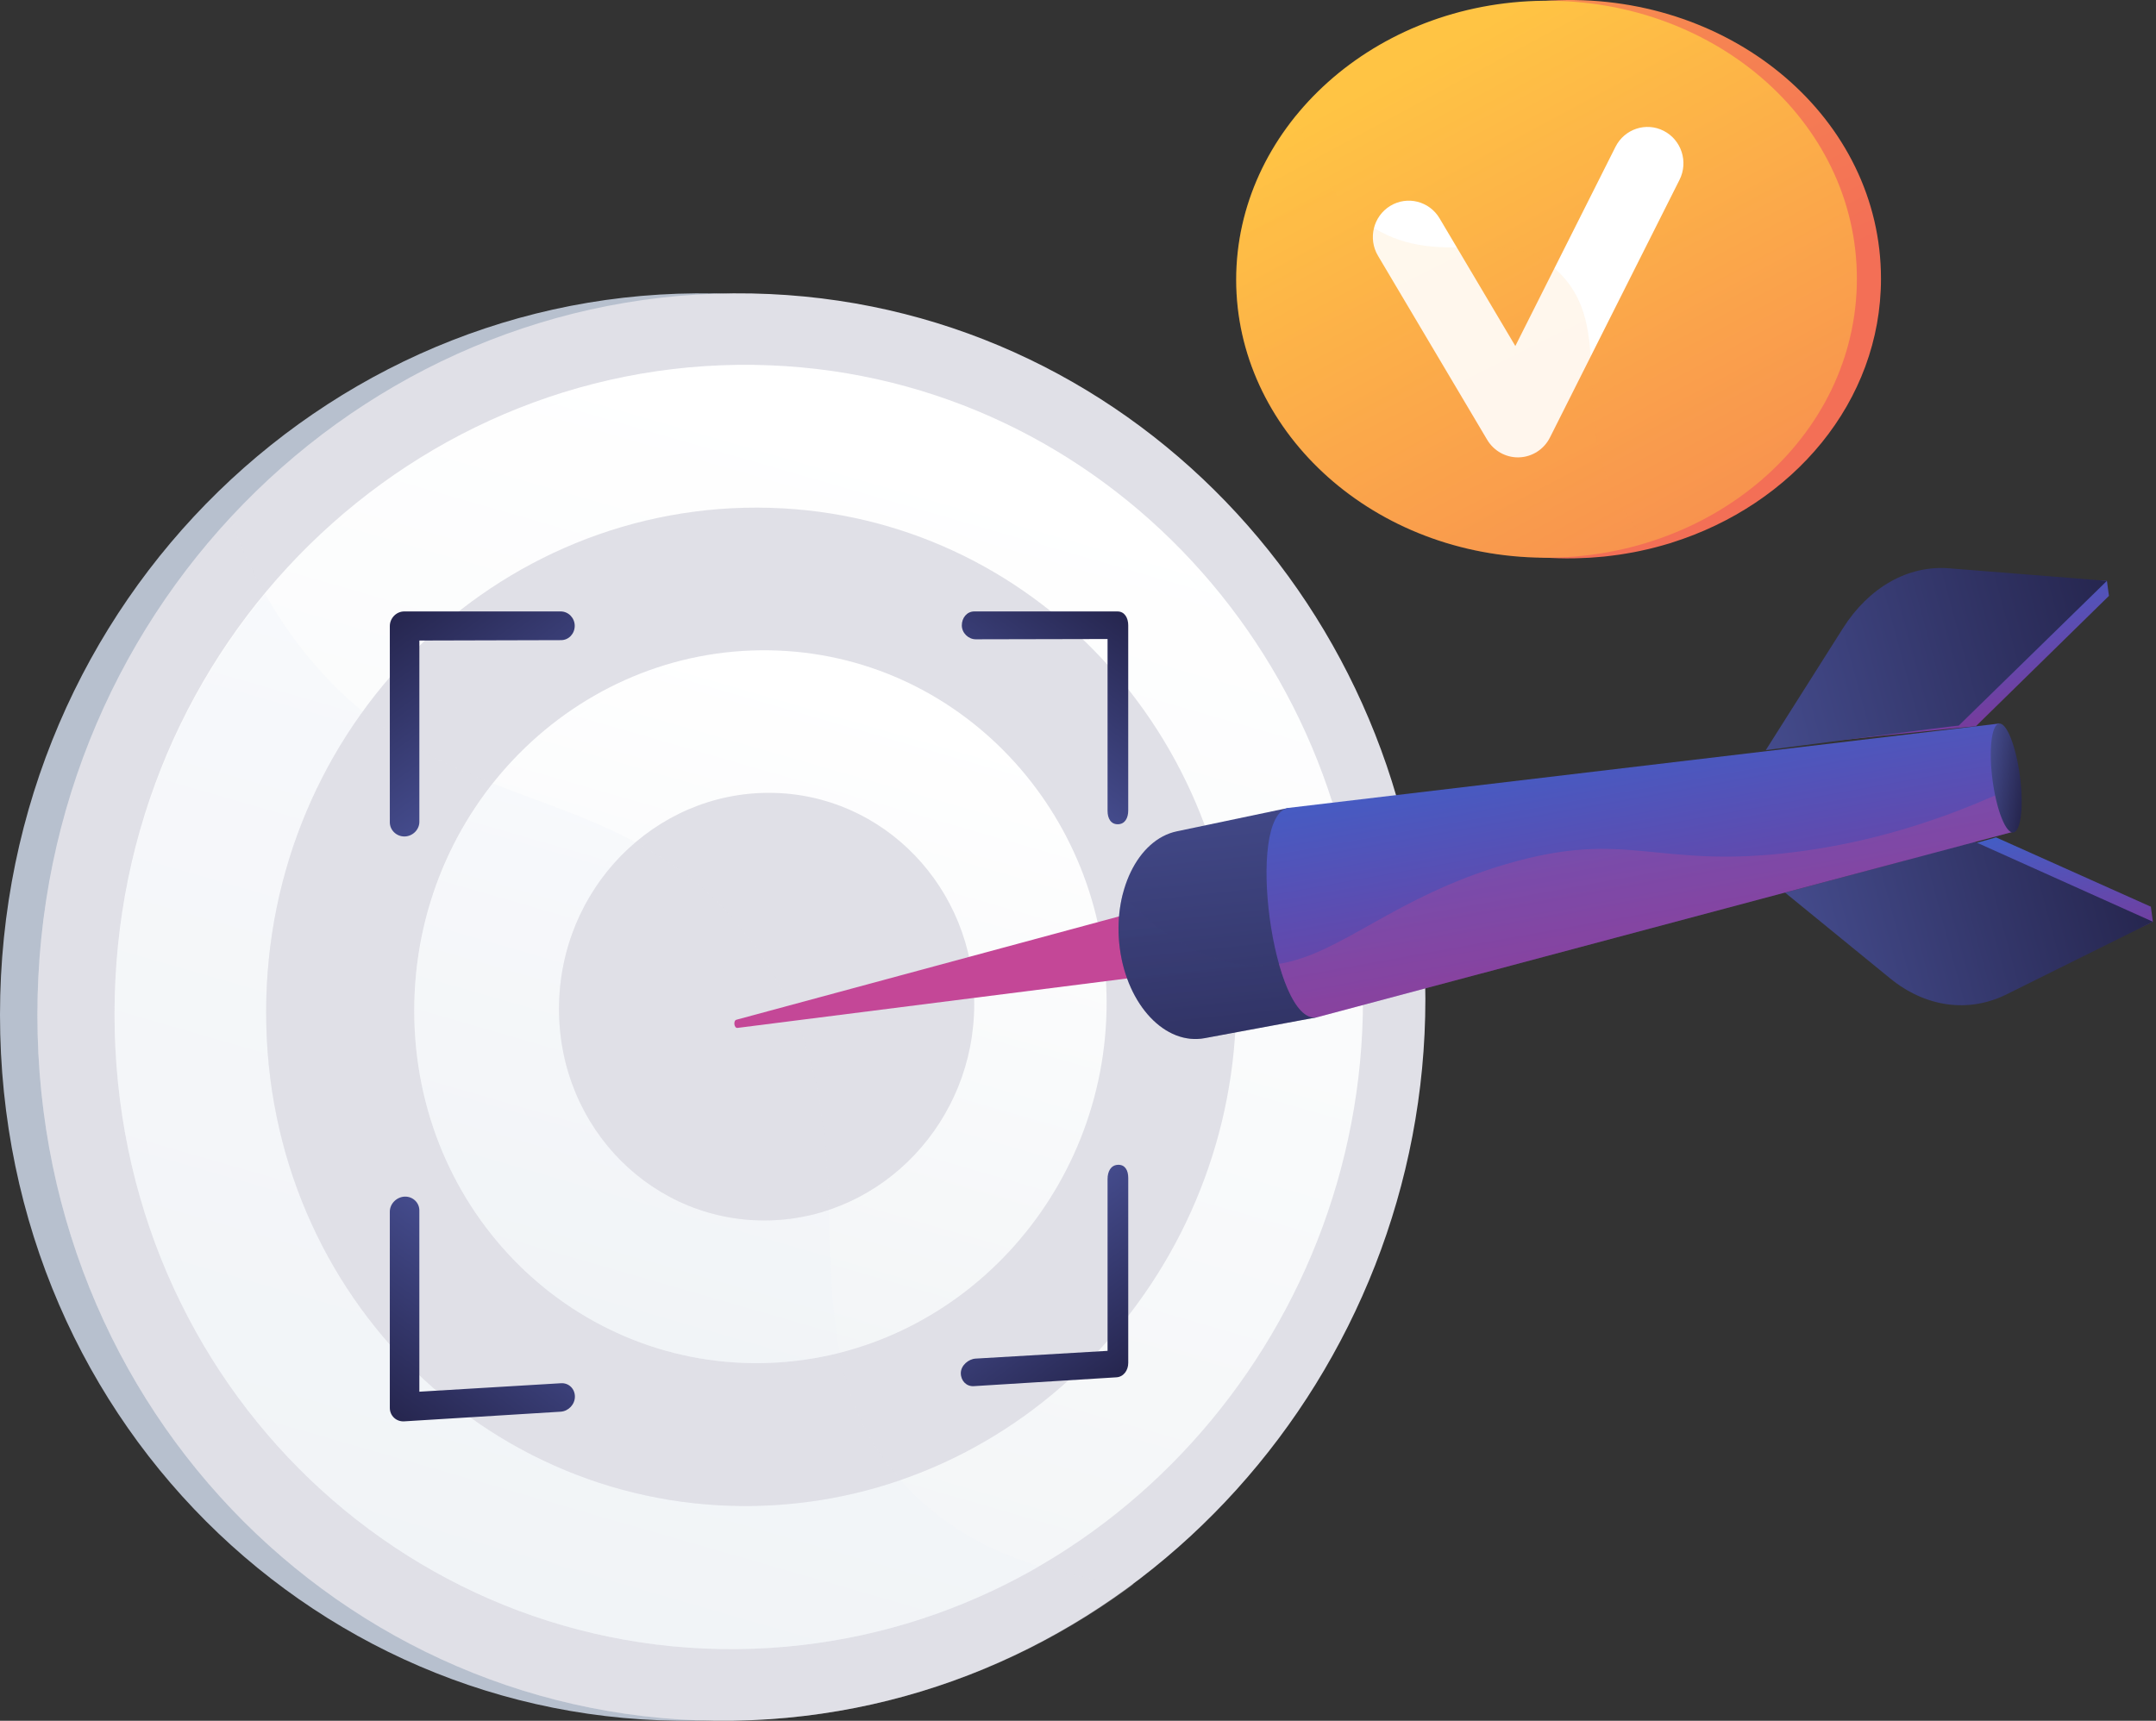 <svg width="352" height="281" viewBox="0 0 352 281" fill="none" xmlns="http://www.w3.org/2000/svg">
<rect x="0" y="0" width="352" height="281" fill="#333333" stroke="none"/>
<g clip-path="url(#clip0_567_23261)">
<path d="M226.609 163.169C226.609 224.038 180.14 276.576 119.623 280.735C55.258 285.159 0 233.786 0 165.729C0 97.672 55.258 45.05 119.621 48.02C180.14 50.812 226.609 102.3 226.609 163.169Z" fill="#B7C0CE"/>
<path d="M232.715 163.169C232.715 224.038 186.246 276.576 125.729 280.735C61.364 285.159 6.106 233.786 6.106 165.729C6.106 97.672 61.364 45.05 125.727 48.02C186.246 50.812 232.715 102.3 232.715 163.169Z" fill="#E0E0E7"/>
<g opacity="0.3">
<path d="M147.023 241.709C125.166 216.87 145.82 185.002 122.919 154.059C101.668 125.345 71.757 135.509 48.717 105.24C43.805 98.787 40.224 91.826 37.67 84.669C18.146 105.794 6.106 134.285 6.106 165.729C6.106 233.786 61.364 285.159 125.729 280.736C148.011 279.204 168.332 271.153 185.079 258.692C166.331 256.972 154.542 250.252 147.023 241.709Z" fill="#E0E0E7"/>
</g>
<path d="M222.528 163.284C222.528 218.357 180.358 265.658 125.729 269.1C67.984 272.738 18.7 226.479 18.7 165.587C18.7 104.696 67.984 57.323 125.729 59.656C180.358 61.862 222.528 108.211 222.528 163.284Z" fill="url(#paint0_linear_567_23261)"/>
<path opacity="0.3" d="M125.729 269.099C141.744 268.091 156.657 263.332 169.717 255.786C159.492 252.669 152.23 247.625 147.024 241.709C125.167 216.87 145.821 185.001 122.921 154.059C101.669 125.345 71.757 135.509 48.717 105.239C46.687 102.573 44.888 99.817 43.29 96.999C27.974 115.5 18.7 139.421 18.7 165.586C18.7 226.477 67.984 272.737 125.729 269.099Z" fill="#EFF2F6"/>
<path d="M201.824 163.518C201.824 206.811 168.474 243.626 125.729 245.828C81.1 248.126 43.451 212.119 43.451 165.307C43.451 118.496 81.1 81.637 125.729 82.927C168.474 84.162 201.824 120.223 201.824 163.518Z" fill="#E0E0E7"/>
<path opacity="0.3" d="M122.919 154.059C104.79 129.564 80.385 133.354 59.282 116.219C49.344 129.947 43.451 146.927 43.451 165.307C43.451 212.118 81.1 248.128 125.729 245.828C133.161 245.446 140.302 244.02 147.024 241.709C125.166 216.87 145.82 185.001 122.919 154.059Z" fill="#E0E0E7"/>
<path d="M180.672 163.756C180.672 195.015 156.445 221.325 125.727 222.555C94.049 223.822 67.632 198.084 67.632 165.033C67.632 131.981 94.049 105.645 125.727 106.197C156.447 106.733 180.672 132.496 180.672 163.756Z" fill="url(#paint1_linear_567_23261)"/>
<path opacity="0.3" d="M80.481 127.943C72.457 138.077 67.633 150.985 67.633 165.033C67.633 198.086 94.05 223.824 125.729 222.555C129.641 222.398 133.447 221.835 137.107 220.911C133.053 200.173 139.869 176.96 122.919 154.059C110.648 137.48 95.523 133.858 80.481 127.943Z" fill="#EFF2F6"/>
<path d="M159.057 164.001C159.057 182.962 144.272 198.755 125.729 199.284C106.839 199.824 91.267 184.373 91.267 164.767C91.267 145.161 106.841 129.358 125.729 129.47C144.271 129.58 159.057 145.039 159.057 164.001Z" fill="#E0E0E7"/>
<path opacity="0.3" d="M135.343 197.575C134.891 183.432 133.772 168.722 122.919 154.059C117.075 146.162 110.587 141.208 103.771 137.545C96.147 144.027 91.266 153.821 91.266 164.766C91.266 184.373 106.839 199.823 125.729 199.283C129.08 199.19 132.305 198.593 135.343 197.575Z" fill="#E0E0E7"/>
<path d="M322.576 118.607C322.741 118.491 291.688 121.798 291.688 121.798L304.347 101.845C308.602 95.139 337.078 94.303 343.988 94.853L344.318 97.305L322.576 118.607Z" fill="url(#paint2_linear_567_23261)"/>
<path d="M188.077 159.264L120.41 167.856C119.849 167.927 119.68 166.67 120.23 166.522L186.639 148.583L188.077 159.264Z" fill="#C44797"/>
<path d="M325.878 136.74C326.064 136.786 294.83 145.105 294.83 145.105L312.071 159.149C317.866 163.869 345.083 153.698 351.491 150.516L351.161 148.064L325.878 136.74Z" fill="url(#paint3_linear_567_23261)"/>
<path d="M322.335 137.418C322.521 137.465 291.427 145.752 291.427 145.752L308.596 159.77C314.366 164.482 321.39 165.463 327.599 162.38L351.491 150.517L322.335 137.418Z" fill="url(#paint4_linear_567_23261)"/>
<path d="M319.785 118.498C319.949 118.381 288.291 122.497 288.291 122.497L300.888 102.594C305.122 95.905 311.523 92.271 318.22 92.803L343.988 94.852L319.785 118.498Z" fill="url(#paint5_linear_567_23261)"/>
<path d="M214.965 166.131L196.685 169.527C190.262 170.72 184.086 164.18 182.838 154.93C181.592 145.679 185.729 137.098 192.132 135.754L210.355 131.927L214.965 166.131Z" fill="url(#paint6_linear_567_23261)"/>
<g opacity="0.3">
<path d="M199.979 156.932C193.422 155.222 187.86 151.027 183.285 146.105C182.611 148.808 182.421 151.831 182.84 154.93C184.086 164.18 190.262 170.72 196.686 169.527L214.966 166.129L213.612 156.082C209.36 157.695 205.114 158.271 199.979 156.932Z" fill="url(#paint7_linear_567_23261)"/>
</g>
<path d="M328.724 135.811L214.967 166.131C207.824 167.376 203.214 133.173 210.356 131.928L326.344 118.16L328.724 135.811Z" fill="url(#paint8_linear_567_23261)"/>
<g opacity="0.3">
<path d="M292.988 139.148C270.19 141.999 265.927 135.255 245.977 141.086C227.594 146.459 219.113 155.721 208.811 157.408C210.294 162.692 212.476 166.566 214.966 166.132L328.724 135.813L327.799 128.951C314.1 135.303 302.256 137.989 292.988 139.148Z" fill="#C44797"/>
</g>
<path d="M329.767 126.614C330.43 131.532 329.97 135.71 328.742 135.945C327.515 136.181 325.987 132.394 325.326 127.49C324.665 122.586 325.12 118.409 326.346 118.16C327.571 117.911 329.105 121.694 329.767 126.614Z" fill="url(#paint9_linear_567_23261)"/>
<path d="M66.057 136.595C64.759 136.618 63.644 135.581 63.644 134.28V102.252C63.644 100.952 64.697 99.847 65.997 99.847H91.54C92.806 99.847 93.833 100.911 93.833 102.194C93.833 103.476 92.869 104.531 91.602 104.534L68.468 104.597V134.205C68.466 135.503 67.354 136.573 66.057 136.595Z" fill="url(#paint10_linear_567_23261)"/>
<path d="M91.539 230.527L65.996 232.104C64.698 232.184 63.643 231.195 63.643 229.894V197.866C63.643 196.565 64.758 195.465 66.056 195.407C67.353 195.35 68.465 196.355 68.465 197.653V227.262L91.599 225.879C92.865 225.804 93.861 226.783 93.861 228.064C93.861 229.345 92.806 230.449 91.539 230.527Z" fill="url(#paint11_linear_567_23261)"/>
<path d="M182.516 134.6C181.355 134.619 180.826 133.639 180.826 132.41V104.35L159.303 104.396C158.114 104.399 157.031 103.367 157.031 102.124C157.031 100.88 157.874 99.847 159.063 99.847H182.445C183.604 99.847 184.201 100.891 184.201 102.119V132.341C184.201 133.568 183.676 134.58 182.516 134.6Z" fill="url(#paint12_linear_567_23261)"/>
<path d="M182.274 224.913L158.977 226.357C157.788 226.43 156.868 225.482 156.868 224.237C156.868 222.992 158.095 221.928 159.284 221.858L180.827 220.592V192.534C180.827 191.304 181.355 190.264 182.518 190.212C183.677 190.16 184.204 191.112 184.204 192.339V222.561C184.201 223.789 183.434 224.842 182.274 224.913Z" fill="url(#paint13_linear_567_23261)"/>
<path d="M307.099 45.506C307.099 19.445 283.057 -0.9 254.422 0.031C238.115 0.561 223.927 7.912 215.067 18.763C215.066 18.76 215.064 18.757 215.064 18.753C215.01 18.82 214.958 18.89 214.903 18.959C214.751 19.149 214.602 19.343 214.452 19.534C214.179 19.884 213.909 20.237 213.646 20.594C213.49 20.806 213.338 21.017 213.186 21.232C212.934 21.587 212.688 21.948 212.445 22.311C212.307 22.518 212.167 22.726 212.032 22.936C211.762 23.354 211.503 23.78 211.248 24.207C211.156 24.361 211.059 24.514 210.968 24.669C210.632 25.249 210.31 25.836 210 26.428C209.918 26.585 209.843 26.746 209.764 26.904C209.54 27.349 209.32 27.796 209.11 28.25C209.007 28.471 208.911 28.697 208.811 28.919C208.635 29.32 208.463 29.723 208.299 30.128C208.203 30.363 208.11 30.6 208.019 30.838C207.859 31.254 207.708 31.674 207.561 32.095C207.484 32.316 207.404 32.535 207.331 32.758C207.156 33.288 206.993 33.823 206.841 34.362C206.809 34.474 206.772 34.585 206.74 34.698C206.561 35.348 206.398 36.004 206.251 36.664C206.208 36.859 206.171 37.055 206.131 37.251C206.031 37.724 205.939 38.199 205.856 38.678C205.814 38.922 205.778 39.167 205.74 39.412C205.671 39.854 205.611 40.3 205.557 40.746C205.526 40.997 205.496 41.248 205.471 41.5C205.424 41.97 205.387 42.445 205.355 42.92C205.341 43.141 205.321 43.361 205.31 43.582C205.275 44.276 205.253 44.974 205.253 45.675C205.253 62.399 215.382 77.15 230.569 85.049C231.965 85.776 233.406 86.446 234.885 87.053C235.626 87.357 236.377 87.647 237.137 87.92C242.483 89.84 248.302 90.978 254.42 91.158C255.263 91.183 256.102 91.186 256.937 91.174C257.219 91.17 257.497 91.155 257.779 91.147C258.331 91.131 258.884 91.114 259.431 91.082C259.766 91.062 260.098 91.033 260.431 91.008C260.921 90.972 261.41 90.934 261.896 90.885C262.252 90.848 262.605 90.803 262.959 90.76C263.418 90.704 263.878 90.648 264.333 90.581C264.697 90.528 265.058 90.467 265.42 90.407C265.861 90.334 266.301 90.257 266.738 90.175C267.103 90.105 267.467 90.031 267.831 89.953C268.26 89.862 268.686 89.767 269.109 89.668C269.473 89.582 269.834 89.494 270.195 89.4C270.614 89.293 271.03 89.178 271.446 89.06C271.803 88.959 272.16 88.858 272.513 88.751C272.643 88.711 272.778 88.676 272.907 88.636C272.904 88.633 272.901 88.629 272.898 88.626C292.712 82.418 307.099 65.598 307.099 45.506Z" fill="url(#paint14_linear_567_23261)"/>
<path d="M303.164 45.511C303.164 71.505 279.245 91.879 250.753 91.047C223.322 90.246 201.824 69.945 201.824 45.679C201.824 21.413 223.323 1.042 250.753 0.15C279.245 -0.776 303.164 19.517 303.164 45.511Z" fill="url(#paint15_linear_567_23261)"/>
<path d="M247.826 74.689C245.773 74.689 243.862 73.599 242.799 71.808L224.977 41.767C223.309 38.956 224.208 35.308 226.984 33.619C229.76 31.93 233.362 32.839 235.03 35.651L247.401 56.504L263.756 23.974C265.225 21.051 268.757 19.887 271.642 21.376C274.529 22.864 275.677 26.439 274.208 29.362L253.052 71.444C252.085 73.368 250.162 74.609 248.032 74.684C247.963 74.687 247.894 74.689 247.826 74.689Z" fill="white"/>
<g opacity="0.1">
<path d="M263.144 79.735C256.961 66.126 263.213 53.548 254.865 44.82C246.48 36.051 235.724 44.247 224.324 37.231C219.965 34.548 215.149 29.413 211.589 18.824C205.449 26.361 201.826 35.656 201.826 45.679C201.826 69.945 223.325 90.246 250.754 91.047C257.185 91.235 263.391 90.338 269.148 88.529C266.302 85.566 264.426 82.554 263.144 79.735Z" fill="url(#paint16_linear_567_23261)"/>
</g>
</g>
<defs>
<linearGradient id="paint0_linear_567_23261" x1="147.161" y1="72.346" x2="61.733" y2="368.089" gradientUnits="userSpaceOnUse">
<stop stop-color="white"/>
<stop offset="0.996" stop-color="#EBEFF2"/>
</linearGradient>
<linearGradient id="paint1_linear_567_23261" x1="138.902" y1="113.282" x2="91.489" y2="277.423" gradientUnits="userSpaceOnUse">
<stop stop-color="white"/>
<stop offset="0.996" stop-color="#EBEFF2"/>
</linearGradient>
<linearGradient id="paint2_linear_567_23261" x1="358.804" y1="121.076" x2="343.824" y2="57.511" gradientUnits="userSpaceOnUse">
<stop stop-color="#8E2C8A"/>
<stop offset="1" stop-color="#0089F9"/>
</linearGradient>
<linearGradient id="paint3_linear_567_23261" x1="367.087" y1="159.748" x2="356.293" y2="103.251" gradientUnits="userSpaceOnUse">
<stop stop-color="#8E2C8A"/>
<stop offset="1" stop-color="#0089F9"/>
</linearGradient>
<linearGradient id="paint4_linear_567_23261" x1="293.424" y1="153.178" x2="348.236" y2="138.425" gradientUnits="userSpaceOnUse">
<stop stop-color="#444B8C"/>
<stop offset="0.996" stop-color="#26264F"/>
</linearGradient>
<linearGradient id="paint5_linear_567_23261" x1="284.69" y1="109.116" x2="343.563" y2="93.271" gradientUnits="userSpaceOnUse">
<stop stop-color="#444B8C"/>
<stop offset="0.996" stop-color="#26264F"/>
</linearGradient>
<linearGradient id="paint6_linear_567_23261" x1="191.773" y1="127.344" x2="199.009" y2="194.456" gradientUnits="userSpaceOnUse">
<stop stop-color="#444B8C"/>
<stop offset="0.996" stop-color="#26264F"/>
</linearGradient>
<linearGradient id="paint7_linear_567_23261" x1="191.292" y1="132.181" x2="197.719" y2="191.779" gradientUnits="userSpaceOnUse">
<stop stop-color="#444B8C"/>
<stop offset="0.996" stop-color="#26264F"/>
</linearGradient>
<linearGradient id="paint8_linear_567_23261" x1="362.288" y1="164.884" x2="341.525" y2="49.708" gradientUnits="userSpaceOnUse">
<stop stop-color="#8E2C8A"/>
<stop offset="1" stop-color="#0089F9"/>
</linearGradient>
<linearGradient id="paint9_linear_567_23261" x1="324.393" y1="126.063" x2="330.851" y2="127.004" gradientUnits="userSpaceOnUse">
<stop stop-color="#444B8C"/>
<stop offset="0.996" stop-color="#26264F"/>
</linearGradient>
<linearGradient id="paint10_linear_567_23261" x1="83.319" y1="124.429" x2="65.213" y2="99.871" gradientUnits="userSpaceOnUse">
<stop stop-color="#444B8C"/>
<stop offset="0.996" stop-color="#26264F"/>
</linearGradient>
<linearGradient id="paint11_linear_567_23261" x1="82.984" y1="207.237" x2="64.809" y2="231.887" gradientUnits="userSpaceOnUse">
<stop stop-color="#444B8C"/>
<stop offset="0.996" stop-color="#26264F"/>
</linearGradient>
<linearGradient id="paint12_linear_567_23261" x1="166.356" y1="123.103" x2="183.321" y2="100.093" gradientUnits="userSpaceOnUse">
<stop stop-color="#444B8C"/>
<stop offset="0.996" stop-color="#26264F"/>
</linearGradient>
<linearGradient id="paint13_linear_567_23261" x1="166.004" y1="202.032" x2="182.845" y2="224.873" gradientUnits="userSpaceOnUse">
<stop stop-color="#444B8C"/>
<stop offset="0.996" stop-color="#26264F"/>
</linearGradient>
<linearGradient id="paint14_linear_567_23261" x1="188.587" y1="-90.078" x2="263.734" y2="60.741" gradientUnits="userSpaceOnUse">
<stop stop-color="#FFC444"/>
<stop offset="0.996" stop-color="#F36F56"/>
</linearGradient>
<linearGradient id="paint15_linear_567_23261" x1="232.786" y1="8.98" x2="305.777" y2="144.372" gradientUnits="userSpaceOnUse">
<stop stop-color="#FFC444"/>
<stop offset="0.996" stop-color="#F36F56"/>
</linearGradient>
<linearGradient id="paint16_linear_567_23261" x1="212.738" y1="17.977" x2="283.646" y2="160.289" gradientUnits="userSpaceOnUse">
<stop stop-color="#FFC444"/>
<stop offset="0.996" stop-color="#F36F56"/>
</linearGradient>
<clipPath id="clip0_567_23261">
<rect width="351.491" height="281" fill="white"/>
</clipPath>
</defs>
</svg>
